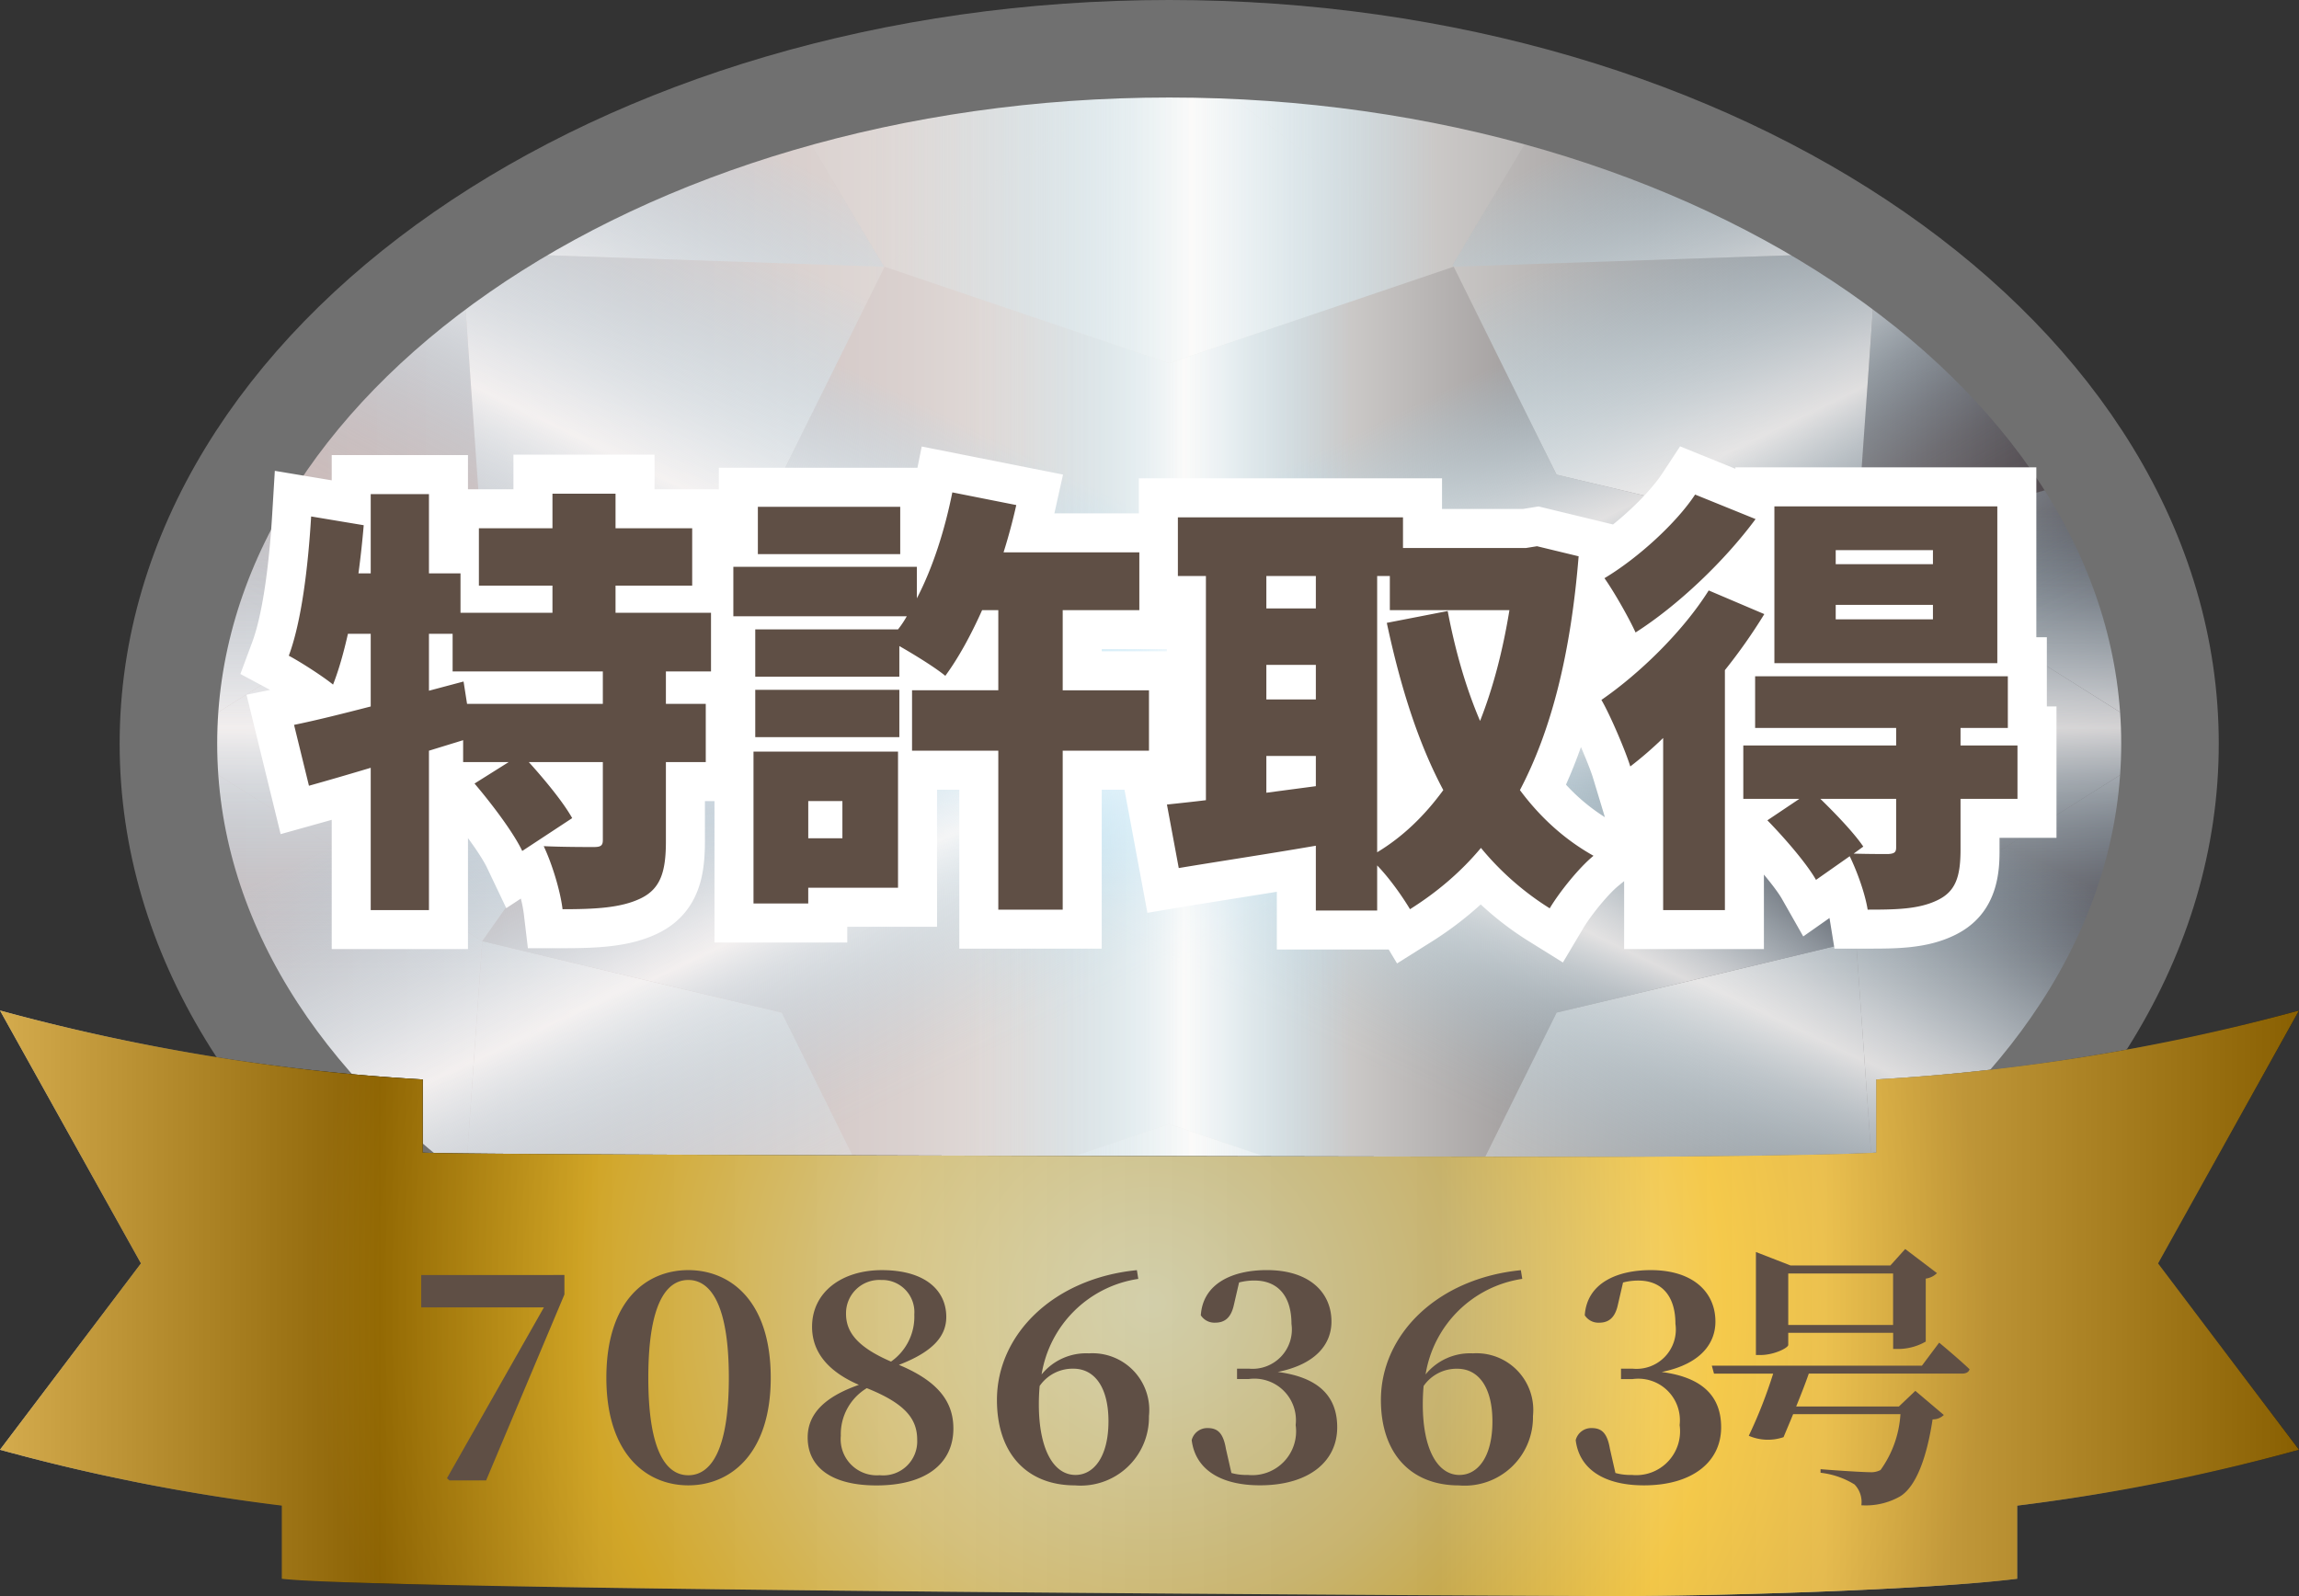 <svg xmlns="http://www.w3.org/2000/svg" xmlns:xlink="http://www.w3.org/1999/xlink" width="117.846" height="81.835"><rect width="100%" height="100%" fill="#333333" stroke="none"/><defs><linearGradient id="c" y1=".5" x2="1" y2=".5" gradientUnits="objectBoundingBox"><stop offset="0" stop-color="#cabbba"/><stop offset=".134" stop-color="#cec0bf"/><stop offset=".31" stop-color="#dad1cf"/><stop offset=".509" stop-color="#edece8"/><stop offset=".511" stop-color="#eeede9"/><stop offset=".595" stop-color="#d7d5d3"/><stop offset=".771" stop-color="#9e9a9a"/><stop offset="1" stop-color="#4c454a"/></linearGradient><linearGradient id="a" x1=".5" y1="1" x2=".5" gradientUnits="objectBoundingBox"><stop offset=".328" stop-color="#a1daf7" stop-opacity="0"/><stop offset=".349" stop-color="#a3dbf7" stop-opacity=".024"/><stop offset=".376" stop-color="#acdef7" stop-opacity=".086"/><stop offset=".407" stop-color="#b9e3f9" stop-opacity=".196"/><stop offset=".441" stop-color="#ccebfa" stop-opacity=".345"/><stop offset=".476" stop-color="#e4f4fc" stop-opacity=".533"/><stop offset=".511" stop-color="#fff" stop-opacity=".749"/><stop offset=".535" stop-color="#f3fafe" stop-opacity=".659"/><stop offset=".585" stop-color="#d6effb" stop-opacity=".427"/><stop offset=".657" stop-color="#a7dcf7" stop-opacity=".055"/><stop offset=".667" stop-color="#a1daf7" stop-opacity="0"/></linearGradient><linearGradient id="d" x1=".196" y1=".938" x2=".804" y2=".062" xlink:href="#a"/><linearGradient id="e" x1=".804" y1=".938" x2=".196" y2=".062" xlink:href="#a"/><linearGradient id="f" y1=".5" x2="1" y2=".5" gradientUnits="objectBoundingBox"><stop offset=".35" stop-color="#a1daf7" stop-opacity="0"/><stop offset=".368" stop-color="#a3dbf7" stop-opacity=".024"/><stop offset=".392" stop-color="#acdef7" stop-opacity=".086"/><stop offset=".42" stop-color="#b9e3f9" stop-opacity=".196"/><stop offset=".449" stop-color="#ccebfa" stop-opacity=".345"/><stop offset=".481" stop-color="#e4f4fc" stop-opacity=".533"/><stop offset=".511" stop-color="#fff" stop-opacity=".749"/><stop offset=".53" stop-color="#f3fafe" stop-opacity=".659"/><stop offset=".569" stop-color="#d6effb" stop-opacity=".427"/><stop offset=".625" stop-color="#a7dcf7" stop-opacity=".055"/><stop offset=".633" stop-color="#a1daf7" stop-opacity="0"/></linearGradient><linearGradient id="g" x1=".197" y1=".827" x2=".803" y2="-.011" xlink:href="#a"/><linearGradient id="h" x1=".803" y1=".827" x2=".197" y2="-.011" xlink:href="#a"/><linearGradient id="i" x1=".2" y1=".931" x2=".8" y2=".069" xlink:href="#a"/><linearGradient id="j" x1=".8" y1=".931" x2=".2" y2=".069" xlink:href="#a"/><linearGradient id="k" x1=".178" y1=".963" x2=".822" y2=".036" xlink:href="#a"/><linearGradient id="l" x1=".822" y1=".963" x2=".178" y2=".036" xlink:href="#a"/><linearGradient id="m" y1=".5" x2="1" y2=".5" gradientUnits="objectBoundingBox"><stop offset="0" stop-color="#fff"/><stop offset=".168" stop-color="#0b0b0b"/><stop offset=".264" stop-color="#7f7f7f"/><stop offset=".396" stop-color="#8e8e8e"/><stop offset=".542" stop-color="#636363"/><stop offset=".626" stop-color="#5f5f5f"/><stop offset=".718" stop-color="#eaeaea"/><stop offset=".791" stop-color="#fff"/><stop offset="1"/></linearGradient><radialGradient id="b" cx=".5" cy=".5" r=".72" gradientTransform="matrix(.695 0 0 .695 -.397 .263)" gradientUnits="objectBoundingBox"><stop offset="0" stop-color="#758599" stop-opacity=".631"/><stop offset=".706" stop-color="#fff"/><stop offset="1" stop-color="#dcdfe6" stop-opacity=".541"/></radialGradient><radialGradient id="n" cx=".5" cy=".5" r="1.432" gradientTransform="matrix(.255 0 0 1 .373 0)" gradientUnits="objectBoundingBox"><stop offset="0" stop-color="#fffac5"/><stop offset=".1" stop-color="#fdf2b3"/><stop offset=".297" stop-color="#f8e087"/><stop offset=".371" stop-color="#f7d975"/><stop offset=".685" stop-color="#f6b700"/><stop offset="1" stop-color="#c48800"/></radialGradient></defs><g data-name="グループ 266" transform="translate(-303.729 -605.153)"><rect data-name="長方形 9" transform="translate(335.276 643.282)" fill="#c3c4c1" stroke="#1a1311" stroke-width=".105"/><g data-name="グループ 265"><g data-name="グループ 260"><path data-name="パス 643" d="M362.925 609.339l13.975 10.312 20.381-.43-.619 14.154 14.848 9.7-14.848 9.7.619 14.156-20.381-.43-13.971 10.313-13.969-10.312-20.384.43.624-14.156-14.848-9.7 14.848-9.7-.624-14.154 20.384.43z" fill="#fff"/><path data-name="パス 644" d="M362.925 609.339l13.975 10.312 20.381-.43-.619 14.154 14.848 9.7-14.848 9.7.619 14.156-20.381-.43-13.971 10.313-13.969-10.312-20.384.43.624-14.156-14.848-9.7 14.848-9.7-.624-14.154 20.384.43z" fill="url(#b)"/><path data-name="パス 645" d="M362.925 609.339l13.975 10.312 20.381-.43-.619 14.154 14.848 9.7-14.848 9.7.619 14.156-20.381-.43-13.971 10.313-13.969-10.312-20.384.43.624-14.156-14.848-9.7 14.848-9.7-.624-14.154 20.384.43z" fill="none" stroke="#1a1311" stroke-width=".105"/></g><g data-name="グループ 261"><path data-name="パス 646" d="M414.962 643.28c0 19.684-22.969 35.631-51.3 35.631s-51.3-15.947-51.3-35.631 22.966-35.627 51.3-35.627 51.3 15.947 51.3 35.627z" fill="url(#c)"/><path data-name="パス 647" d="M414.962 643.28c0 19.684-22.969 35.631-51.3 35.631s-51.3-15.947-51.3-35.631 22.966-35.627 51.3-35.627 51.3 15.947 51.3 35.627z" fill="url(#a)"/><path data-name="パス 648" d="M414.962 643.28c0 19.684-22.969 35.631-51.3 35.631s-51.3-15.947-51.3-35.631 22.966-35.627 51.3-35.627 51.3 15.947 51.3 35.627z" fill="url(#d)"/><path data-name="パス 649" d="M414.962 643.28c0 19.684-22.969 35.631-51.3 35.631s-51.3-15.947-51.3-35.631 22.966-35.627 51.3-35.627 51.3 15.947 51.3 35.627z" fill="url(#e)"/><path data-name="パス 650" d="M414.962 643.28c0 19.684-22.969 35.631-51.3 35.631s-51.3-15.947-51.3-35.631 22.966-35.627 51.3-35.627 51.3 15.947 51.3 35.627z" fill="url(#f)"/><path data-name="パス 651" d="M414.962 643.28c0 19.684-22.969 35.631-51.3 35.631s-51.3-15.947-51.3-35.631 22.966-35.627 51.3-35.627 51.3 15.947 51.3 35.627z" fill="none" stroke="#ababac" stroke-width=".001"/></g><g data-name="グループ 262"><path data-name="パス 652" d="M377.257 640.646l1.154-1.686 32.584-9.371c-5.2-8.713-15.23-15.677-27.771-19.289l-14.344 24.054-5.28-10.321-5.287 10.325-14.354-24.058c-12.539 3.611-22.566 10.576-27.765 19.285l32.582 9.375 1.155 1.686-15.913 3.929 15.913 3.932-7.251 10.593 14.247-4.7-12.969 21.747a72.523 72.523 0 0039.266 0L370.255 654.4l14.254 4.705-7.252-10.594 15.914-3.932z" fill="url(#c)"/><path data-name="パス 653" d="M377.257 640.646l1.154-1.686 32.584-9.371c-5.2-8.713-15.23-15.677-27.771-19.289l-14.344 24.054-5.28-10.321-5.287 10.325-14.354-24.058c-12.539 3.611-22.566 10.576-27.765 19.285l32.582 9.375 1.155 1.686-15.913 3.929 15.913 3.932-7.251 10.593 14.247-4.7-12.969 21.747a72.523 72.523 0 0039.266 0L370.255 654.4l14.254 4.705-7.252-10.594 15.914-3.932z" fill="url(#a)"/><path data-name="パス 654" d="M377.257 640.646l1.154-1.686 32.584-9.371c-5.2-8.713-15.23-15.677-27.771-19.289l-14.344 24.054-5.28-10.321-5.287 10.325-14.354-24.058c-12.539 3.611-22.566 10.576-27.765 19.285l32.582 9.375 1.155 1.686-15.913 3.929 15.913 3.932-7.251 10.593 14.247-4.7-12.969 21.747a72.523 72.523 0 0039.266 0L370.255 654.4l14.254 4.705-7.252-10.594 15.914-3.932z" fill="url(#g)"/><path data-name="パス 655" d="M377.257 640.646l1.154-1.686 32.584-9.371c-5.2-8.713-15.23-15.677-27.771-19.289l-14.344 24.054-5.28-10.321-5.287 10.325-14.354-24.058c-12.539 3.611-22.566 10.576-27.765 19.285l32.582 9.375 1.155 1.686-15.913 3.929 15.913 3.932-7.251 10.593 14.247-4.7-12.969 21.747a72.523 72.523 0 0039.266 0L370.255 654.4l14.254 4.705-7.252-10.594 15.914-3.932z" fill="url(#h)"/><path data-name="パス 656" d="M377.257 640.646l1.154-1.686 32.584-9.371c-5.2-8.713-15.23-15.677-27.771-19.289l-14.344 24.054-5.28-10.321-5.287 10.325-14.354-24.058c-12.539 3.611-22.566 10.576-27.765 19.285l32.582 9.375 1.155 1.686-15.913 3.929 15.913 3.932-7.251 10.593 14.247-4.7-12.969 21.747a72.523 72.523 0 0039.266 0L370.255 654.4l14.254 4.705-7.252-10.594 15.914-3.932z" fill="url(#f)"/><path data-name="パス 657" d="M377.257 640.646l1.154-1.686 32.584-9.371c-5.2-8.713-15.23-15.677-27.771-19.289l-14.344 24.054-5.28-10.321-5.287 10.325-14.354-24.058c-12.539 3.611-22.566 10.576-27.765 19.285l32.582 9.375 1.155 1.686-15.913 3.929 15.913 3.932-7.251 10.593 14.247-4.7-12.969 21.747a72.523 72.523 0 0039.266 0L370.255 654.4l14.254 4.705-7.252-10.594 15.914-3.932z" fill="none" stroke="#ababac" stroke-width=".001"/></g><g data-name="グループ 263"><path data-name="パス 658" d="M363.661 607.653l14.588 11.174 21.691-.736-1.068 15.063 16.09 10.127-16.09 10.131 1.064 15.066-21.691-.74-14.586 11.174-14.583-11.174-21.689.738 1.064-15.065-16.09-10.131 16.091-10.127-1.064-15.062 21.689.74z" fill="url(#c)"/><path data-name="パス 659" d="M363.661 607.653l14.588 11.174 21.691-.736-1.068 15.063 16.09 10.127-16.09 10.131 1.064 15.066-21.691-.74-14.586 11.174-14.583-11.174-21.689.738 1.064-15.065-16.09-10.131 16.091-10.127-1.064-15.062 21.689.74z" fill="url(#a)"/><path data-name="パス 660" d="M363.661 607.653l14.588 11.174 21.691-.736-1.068 15.063 16.09 10.127-16.09 10.131 1.064 15.066-21.691-.74-14.586 11.174-14.583-11.174-21.689.738 1.064-15.065-16.09-10.131 16.091-10.127-1.064-15.062 21.689.74z" fill="url(#i)"/><path data-name="パス 661" d="M363.661 607.653l14.588 11.174 21.691-.736-1.068 15.063 16.09 10.127-16.09 10.131 1.064 15.066-21.691-.74-14.586 11.174-14.583-11.174-21.689.738 1.064-15.065-16.09-10.131 16.091-10.127-1.064-15.062 21.689.74z" fill="url(#j)"/><path data-name="パス 662" d="M363.661 607.653l14.588 11.174 21.691-.736-1.068 15.063 16.09 10.127-16.09 10.131 1.064 15.066-21.691-.74-14.586 11.174-14.583-11.174-21.689.738 1.064-15.065-16.09-10.131 16.091-10.127-1.064-15.062 21.689.74z" fill="url(#f)"/><path data-name="パス 663" d="M363.661 607.653l14.588 11.174 21.691-.736-1.068 15.063 16.09 10.127-16.09 10.131 1.064 15.066-21.691-.74-14.586 11.174-14.583-11.174-21.689.738 1.064-15.065-16.09-10.131 16.091-10.127-1.064-15.062 21.689.74z" fill="none" stroke="#ababac" stroke-width=".001"/></g><g data-name="グループ 264"><path data-name="パス 664" d="M378.245 618.827l5.272 10.664 15.355 3.662-7.129 10.127 7.129 10.129-15.352 3.664-5.275 10.664-14.584-4.953-14.585 4.95-5.276-10.661-15.35-3.664 7.127-10.129-7.127-10.127 15.35-3.662 5.274-10.662 14.585 4.949z" fill="url(#c)"/><path data-name="パス 665" d="M378.245 618.827l5.272 10.664 15.355 3.662-7.129 10.127 7.129 10.129-15.352 3.664-5.275 10.664-14.584-4.953-14.585 4.95-5.276-10.661-15.35-3.664 7.127-10.129-7.127-10.127 15.35-3.662 5.274-10.662 14.585 4.949z" fill="url(#a)"/><path data-name="パス 666" d="M378.245 618.827l5.272 10.664 15.355 3.662-7.129 10.127 7.129 10.129-15.352 3.664-5.275 10.664-14.584-4.953-14.585 4.95-5.276-10.661-15.35-3.664 7.127-10.129-7.127-10.127 15.35-3.662 5.274-10.662 14.585 4.949z" fill="url(#k)"/><path data-name="パス 667" d="M378.245 618.827l5.272 10.664 15.355 3.662-7.129 10.127 7.129 10.129-15.352 3.664-5.275 10.664-14.584-4.953-14.585 4.95-5.276-10.661-15.35-3.664 7.127-10.129-7.127-10.127 15.35-3.662 5.274-10.662 14.585 4.949z" fill="url(#l)"/><path data-name="パス 668" d="M378.245 618.827l5.272 10.664 15.355 3.662-7.129 10.127 7.129 10.129-15.352 3.664-5.275 10.664-14.584-4.953-14.585 4.95-5.276-10.661-15.35-3.664 7.127-10.129-7.127-10.127 15.35-3.662 5.274-10.662 14.585 4.949z" fill="url(#f)"/><path data-name="パス 669" d="M378.245 618.827l5.272 10.664 15.355 3.662-7.129 10.127 7.129 10.129-15.352 3.664-5.275 10.664-14.584-4.953-14.585 4.95-5.276-10.661-15.35-3.664 7.127-10.129-7.127-10.127 15.35-3.662 5.274-10.662 14.585 4.949z" fill="none" stroke="#ababac" stroke-width=".001"/></g><path data-name="パス 670" d="M414.962 643.282c0 19.678-22.969 35.629-51.3 35.629s-51.3-15.951-51.3-35.629 22.968-35.629 51.3-35.629 51.3 15.947 51.3 35.629z" fill="none" stroke="#707070" stroke-miterlimit="10" stroke-width="5"/></g><path data-name="パス 671" d="M303.729 679.487a100.9 100.9 0 0014.446 2.864v3.75c4.719.591 63.611.887 68.486.887s15.748-.3 20.469-.887v-3.75a100.862 100.862 0 0014.445-2.864l-7.224-9.554 7.224-12.967a104.906 104.906 0 01-21.666 3.535v3.751c-2.4.146-10.836.217-13.248.217s-58.867-.071-61.264-.217V660.5a104.925 104.925 0 01-21.668-3.535l7.225 12.967-7.225 9.554z" fill="#24211a"/><path data-name="パス 672" d="M303.729 679.487a100.9 100.9 0 0014.446 2.864v3.75c4.719.591 63.611.887 68.486.887s15.748-.3 20.469-.887v-3.75a100.862 100.862 0 0014.445-2.864l-7.224-9.554 7.224-12.967a104.906 104.906 0 01-21.666 3.535v3.751c-2.4.146-10.836.217-13.248.217s-58.867-.071-61.264-.217V660.5a104.925 104.925 0 01-21.668-3.535l7.225 12.967-7.225 9.554z" fill="url(#m)"/><path data-name="パス 673" d="M303.729 679.487a100.9 100.9 0 0014.446 2.864v3.75c4.719.591 63.611.887 68.486.887s15.748-.3 20.469-.887v-3.75a100.862 100.862 0 0014.445-2.864l-7.224-9.554 7.224-12.967a104.906 104.906 0 01-21.666 3.535v3.751c-2.4.146-10.836.217-13.248.217s-58.867-.071-61.264-.217V660.5a104.925 104.925 0 01-21.668-3.535l7.225 12.967-7.225 9.554z" opacity=".69" fill="url(#n)"/><path data-name="パス 675" d="M325.32 670.529v1.657h6.29l-4.97 8.761.126.112h1.881l4.014-9.533v-1zm11.641 5.265c0-3.861.955-5.012 2.05-5.012s2.078 1.165 2.078 5.012-.983 5-2.078 5-2.05-1.153-2.05-5zm2.05-5.518c-2.134 0-4.2 1.544-4.2 5.518 0 3.931 2.064 5.518 4.2 5.518s4.226-1.587 4.226-5.518c-.002-3.973-2.094-5.518-4.228-5.518zm9.812 10.516a1.852 1.852 0 01-1.994-2.022 2.754 2.754 0 011.332-2.442c1.994.8 2.583 1.587 2.583 2.654a1.742 1.742 0 01-1.921 1.81zm-1.727-8.283a1.707 1.707 0 011.8-1.727 1.648 1.648 0 011.7 1.769 2.81 2.81 0 01-1.193 2.415c-1.83-.787-2.307-1.587-2.307-2.457zm2.71 2.625c1.755-.675 2.429-1.475 2.429-2.457 0-1.362-1.081-2.4-3.3-2.4-2.05 0-3.58 1.123-3.58 2.906 0 1.292.814 2.289 2.4 2.976-1.713.6-2.625 1.46-2.625 2.7 0 1.46 1.137 2.457 3.524 2.457 2.541 0 3.945-1.123 3.945-2.92.001-1.395-.814-2.437-2.793-3.262zm9.055 5.644c-1.151 0-1.881-1.362-1.881-3.622 0-.323.014-.632.042-.941a2.052 2.052 0 011.727-.885c1.1 0 1.8.969 1.8 2.7-.003 1.85-.775 2.748-1.688 2.748zm3.145-10.5c-4.282.421-7.174 3.3-7.174 6.655 0 2.738 1.53 4.38 4 4.38a3.5 3.5 0 003.792-3.554 2.909 2.909 0 00-3.075-3.215 2.941 2.941 0 00-2.428 1.082 5.9 5.9 0 014.956-4.9zm5.237.632a3.017 3.017 0 01.786-.1c1.193 0 1.9.786 1.9 2.218a2.017 2.017 0 01-2.19 2.3h-.6v.534h.59a2.131 2.131 0 012.415 2.359 2.247 2.247 0 01-2.451 2.557 2.827 2.827 0 01-.842-.1l-.281-1.236c-.14-.828-.435-1.067-.941-1.067a.821.821 0 00-.814.618c.183 1.488 1.46 2.317 3.5 2.317 2.471 0 3.959-1.193 3.959-2.976 0-1.544-.9-2.555-3.047-2.836 2.008-.407 2.752-1.474 2.752-2.583 0-1.5-1.137-2.64-3.313-2.64-1.7 0-3.271.646-3.384 2.317a.83.83 0 00.73.379c.449 0 .814-.2.969-.927zm11.3 9.87c-1.149-.002-1.882-1.364-1.882-3.621 0-.323.014-.632.042-.941a2.052 2.052 0 011.727-.885c1.1 0 1.8.969 1.8 2.7 0 1.847-.769 2.745-1.684 2.745zm3.145-10.5c-4.282.421-7.174 3.3-7.174 6.655 0 2.738 1.53 4.38 4 4.38a3.5 3.5 0 003.794-3.556 2.909 2.909 0 00-3.075-3.215 2.941 2.941 0 00-2.429 1.081 5.9 5.9 0 014.956-4.9zm5.237.632a3.017 3.017 0 01.786-.1c1.193 0 1.9.786 1.9 2.218a2.017 2.017 0 01-2.19 2.3h-.6v.534h.59a2.131 2.131 0 012.415 2.359 2.247 2.247 0 01-2.449 2.555 2.827 2.827 0 01-.842-.1l-.281-1.236c-.14-.828-.435-1.067-.941-1.067a.821.821 0 00-.814.618c.182 1.49 1.462 2.319 3.496 2.319 2.471 0 3.959-1.193 3.959-2.976 0-1.544-.9-2.555-3.047-2.836 2.008-.408 2.754-1.475 2.754-2.584 0-1.5-1.137-2.64-3.313-2.64-1.7 0-3.271.646-3.384 2.317a.83.83 0 00.73.379c.449 0 .814-.2.969-.927zm13.843-.463v2.64h-5.374v-2.64zm-5.374 3.042h5.377v.828h.281a2.855 2.855 0 001.39-.379v-3.229a1 1 0 00.576-.281l-1.629-1.236-.758.842h-5.125l-1.769-.688v5.281h.239c.688 0 1.418-.365 1.418-.519zm6.852 1.685h-10.77l.112.407h3.033a24.289 24.289 0 01-1.25 3.187 2.471 2.471 0 001.783.07c.126-.309.309-.73.491-1.179h5.5a5.467 5.467 0 01-1.02 2.864 1.026 1.026 0 01-.548.112c-.337 0-1.685-.084-2.527-.154v.183a4.2 4.2 0 011.741.6 1.291 1.291 0 01.351 1.067 3.546 3.546 0 001.994-.46c.814-.505 1.362-1.994 1.657-3.945a.79.79 0 00.576-.225l-1.46-1.236-.842.8h-5.266c.239-.59.477-1.193.646-1.685h7.848c.211 0 .351-.07.393-.225-.59-.562-1.558-1.362-1.558-1.362z" fill="#5f4f45"/><g data-name="パス 674" fill="#5f4f45"><path d="M375.673 653.161l-.351-.586v.263h-5.143V649.7c-1.09.182-2.17.354-3.224.522-.941.15-1.83.291-2.639.426l-.968.161-.18-.964-.605-3.256-.197-1.058 1.07-.119.55-.06.558-.06v-9.605h-1.413v1.752h-3.928v2.108h4.422v5.098h-4.422v8.15h-5.3v-8.15h-3.142v7.027h-4.602v.808h-4.806v-9.79h.09v-4.938h-.268v2.828h-.27v4.647h-2.042v3.063c0 1.515-.223 3.026-1.84 3.817-1.253.612-2.824.663-4.458.663h-.888l-.105-.882c-.072-.605-.307-1.478-.586-2.227l-.896.59-.494-1.037c-.395-.831-1.443-2.226-2.305-3.24l-.574-.673v7.514h-4.985v-6.957c-.682.2-1.317.382-1.897.544l-.995.278-.245-1.003-.763-3.121-.247-1.01 1.018-.207a48.42 48.42 0 001.527-.343c-.447-.355-1.485-1.03-2.069-1.343l-.769-.412.304-.818c.524-1.409.899-3.778 1.084-6.851l.067-1.109 1.096.183 1.889.315v-1.474h4.985v4.064h.56v-2.312h3.771v-1.773h5.233v1.773h3.929v4.333h.11v-2.357h1.257v-3.076h9.297v2.725c.27-.832.504-1.726.69-2.662l.197-.979.98.195 3.277.65 1.003.2-.222.998c-.087.395-.187.8-.296 1.208h6.604v-1.796h13.54v1.572h5.228l.483-.078.198-.031.195.047 2.133.516.83.201-.069.852-.006.074c1.564-.976 3.319-2.61 4.145-3.869l.451-.687.761.31 2.688 1.09v-.558h13.427v8.71h.539v3.548h.494v4.738h-2.919v1.582c0 .91-.1 1.548-.325 2.07-.283.657-.76 1.135-1.461 1.462-1.108.526-2.346.566-3.973.566h-.851l-.136-.84a8.303 8.303 0 00-.377-1.366l-.711.498-.9.632-.544-.957c-.361-.636-1.323-1.807-2.338-2.848l-.462-.474v5.378h-5.165v-7.628l-.08.06-1.144.87-.417-1.376c-.213-.703-.967-2.476-1.389-3.198l-.428-.735c-.45 1.75-1.017 3.324-1.705 4.74a10.861 10.861 0 003.082 2.61l1.28.718-1.136.929c-.657.538-1.592 1.713-2.018 2.431l-.522.878-.867-.54a15.243 15.243 0 01-3-2.449 16.526 16.526 0 01-3.1 2.491l-.865.544zm23.704-6.048c.201.234.388.465.548.683v-.683h-.548zm-24.055-4.43v4.174c.424-.388.829-.82 1.211-1.298-.44-.888-.842-1.84-1.211-2.877zm-42.337 2.545c.23.298.453.601.645.893v-.893h-.645zm52.456-9.426a38.88 38.88 0 01-.888 4.894l.695-.48c.6-.413 1.201-.887 1.782-1.399l-.373-.82c-.26-.573-.793-1.526-1.216-2.195zm-31.874 3.744h.335v-.56c-.11.193-.223.38-.335.56zm25.59-2.108c.122.532.254 1.047.396 1.546.128-.5.245-1.015.352-1.546h-.748zm13.276-2.623l1.25.532v-1.921c-.393.47-.813.936-1.25 1.39z"/><path d="M374.322 651.838v-2.312c.628.65 1.28 1.571 1.683 2.245 1.392-.876 2.605-1.908 3.637-3.143a14.584 14.584 0 003.525 3.098c.494-.83 1.504-2.088 2.245-2.694-1.482-.83-2.739-1.976-3.772-3.368 1.617-3.075 2.605-7.004 3.009-11.988l-2.133-.516-.561.09h-6.309v-1.572h-11.539v3.008h1.437v11.495c-.719.09-1.392.157-1.998.224l.606 3.256c2.02-.337 4.557-.719 7.027-1.145v3.322h3.143m0-17.152h.65v1.751h6.13c-.337 2.066-.831 3.974-1.505 5.68-.74-1.728-1.28-3.637-1.66-5.635l-3.121.607c.696 3.255 1.594 6.128 2.896 8.575-.966 1.325-2.088 2.403-3.39 3.188v-14.166m-5.68 9.227h2.537v1.55l-2.537.336v-1.886m0-4.67h2.537v1.774h-2.537v-1.773m0-4.558h2.537v1.662h-2.537v-1.662m23.505 17.13v-12.303a28.015 28.015 0 002.02-2.873l-2.85-1.213c-1.325 2.11-3.548 4.266-5.5 5.613.47.808 1.256 2.671 1.48 3.412a19.51 19.51 0 001.685-1.46v8.824h3.165m-66.43 0v-8.172l1.752-.539v1.123h2.334l-1.75 1.1c.897 1.055 1.997 2.514 2.446 3.457l2.56-1.684c-.45-.808-1.392-1.953-2.223-2.873h3.794v3.996c0 .292-.112.359-.471.359-.36 0-1.594 0-2.56-.045.427.898.853 2.29.966 3.233 1.683 0 3.008-.068 4.018-.561 1.01-.494 1.28-1.37 1.28-2.919v-4.063h2.043v-2.986h-2.043v-1.662h2.312v-3.008h-4.894v-1.392h3.929v-2.94h-3.929v-1.774h-3.233v1.773h-3.771v2.941h3.771v1.392h-4.714v-2.02h-1.617v-4.064h-2.985v4.064h-.629c.112-.831.202-1.662.27-2.47l-2.695-.449c-.157 2.604-.493 5.388-1.145 7.14.63.336 1.774 1.077 2.268 1.481.292-.74.539-1.616.763-2.604h1.168v3.726c-1.482.382-2.829.719-3.93.943l.764 3.121c.966-.27 2.043-.584 3.166-.92v7.296h2.985m1.774-11.72l-1.774.472v-2.918h1.213v1.93h7.7v1.662h-6.96l-.179-1.145m71.975 11.696c1.459 0 2.604-.022 3.547-.471.965-.45 1.212-1.212 1.212-2.627v-2.582h2.919v-2.738h-2.919v-.898h2.425v-2.65h-12.954v2.65h7.229v.898h-7.835v2.738h2.874l-1.64 1.1c.899.921 2.021 2.223 2.493 3.054l1.728-1.213c.382.786.786 1.909.92 2.74m-2.424-5.68h3.884v2.491c0 .247-.09.315-.404.337-.247 0-1.078 0-1.774-.022l.494-.36c-.471-.695-1.392-1.66-2.2-2.447m-38.838 5.68v-8.149h4.422v-3.098h-4.422v-4.109h3.928v-2.963h-6.96a29.66 29.66 0 00.652-2.425l-3.278-.65c-.381 1.908-.988 3.838-1.818 5.432v-1.616h-9.407v2.537h8.89a5.015 5.015 0 01-.449.673h-7.318v2.425h7.386v-1.572c.786.45 1.84 1.1 2.357 1.527.674-.92 1.302-2.065 1.886-3.368h.83v4.109h-4.422v3.098h4.422v8.15h3.3m-13.043-.315v-.808h4.602v-6.982h-7.408v7.79h2.806m0-5.253h1.751v1.908h-1.75v-1.908m4.669-3.278v-2.425h-7.386v2.425h7.386m56.282-3.794v-8.037h-11.427v8.037h11.427m-8.284-2.986h4.984v.741h-4.984v-.74m0-2.807h4.984v.718h-4.984v-.718m-10.26 4.22c2.178-1.391 4.558-3.659 6.152-5.814l-3.099-1.257c-.942 1.436-2.918 3.255-4.647 4.288.494.696 1.258 2.043 1.594 2.783m-37.693-4.018v-2.425h-7.297v2.425h7.297m25.467 20.987l-.427-.713h-5.735v-2.96l-2.067.33c-.94.15-1.827.291-2.631.425l-1.936.323-1.175-6.312h-1.167v8.15h-7.3v-8.15h-1.142v7.027h-4.602v.808h-6.806v-7.251h-.49v2.063c0 1.112-.126 1.918-.41 2.611-.382.937-1.052 1.645-1.991 2.104-1.444.706-3.14.765-4.897.765h-1.776l-.21-1.764a6.561 6.561 0 00-.152-.78l-.746.49-.987-2.072c-.171-.358-.526-.907-.977-1.52v5.69h-6.985v-6.626c-.216.062-.425.12-.628.177l-1.99.556-1.748-7.147 1.21-.247-1.525-.817.608-1.636c.483-1.298.846-3.629 1.023-6.562l.134-2.218 2.916.486v-1.293h6.985v1.751h2.331v-1.773h7.233v1.773h3.296v-1.1h10.18l.219-1.091 7.243 1.438-.442 1.988h4.33v-1.796h15.54v1.572h4.149l.8-.129 3.817.924c1.033-.833 2.01-1.832 2.535-2.632l.902-1.373 2.834 1.15v-.073h15.427v8.71h.539v3.548h.494v6.738h-2.919v.582c0 .998 0 3.332-2.36 4.436-1.396.662-2.922.662-4.4.662h-1.701l-.255-1.57-1.346.945-1.086-1.914c-.169-.298-.508-.752-.93-1.257v3.819h-7.165v-3.484l-.303.248c-.504.412-1.375 1.466-1.793 2.168l-1.043 1.755-1.733-1.08a16.112 16.112 0 01-2.479-1.897 17.939 17.939 0 01-2.56 1.938l-1.73 1.087zm8.659-9.167a9.81 9.81 0 001.996 1.67l-.612-2.022c-.1-.33-.349-.959-.617-1.575a24.54 24.54 0 01-.767 1.927zm-23.797-6.838h3.34v-.109h-3.34v.109z" fill="#fff"/></g></g></svg>